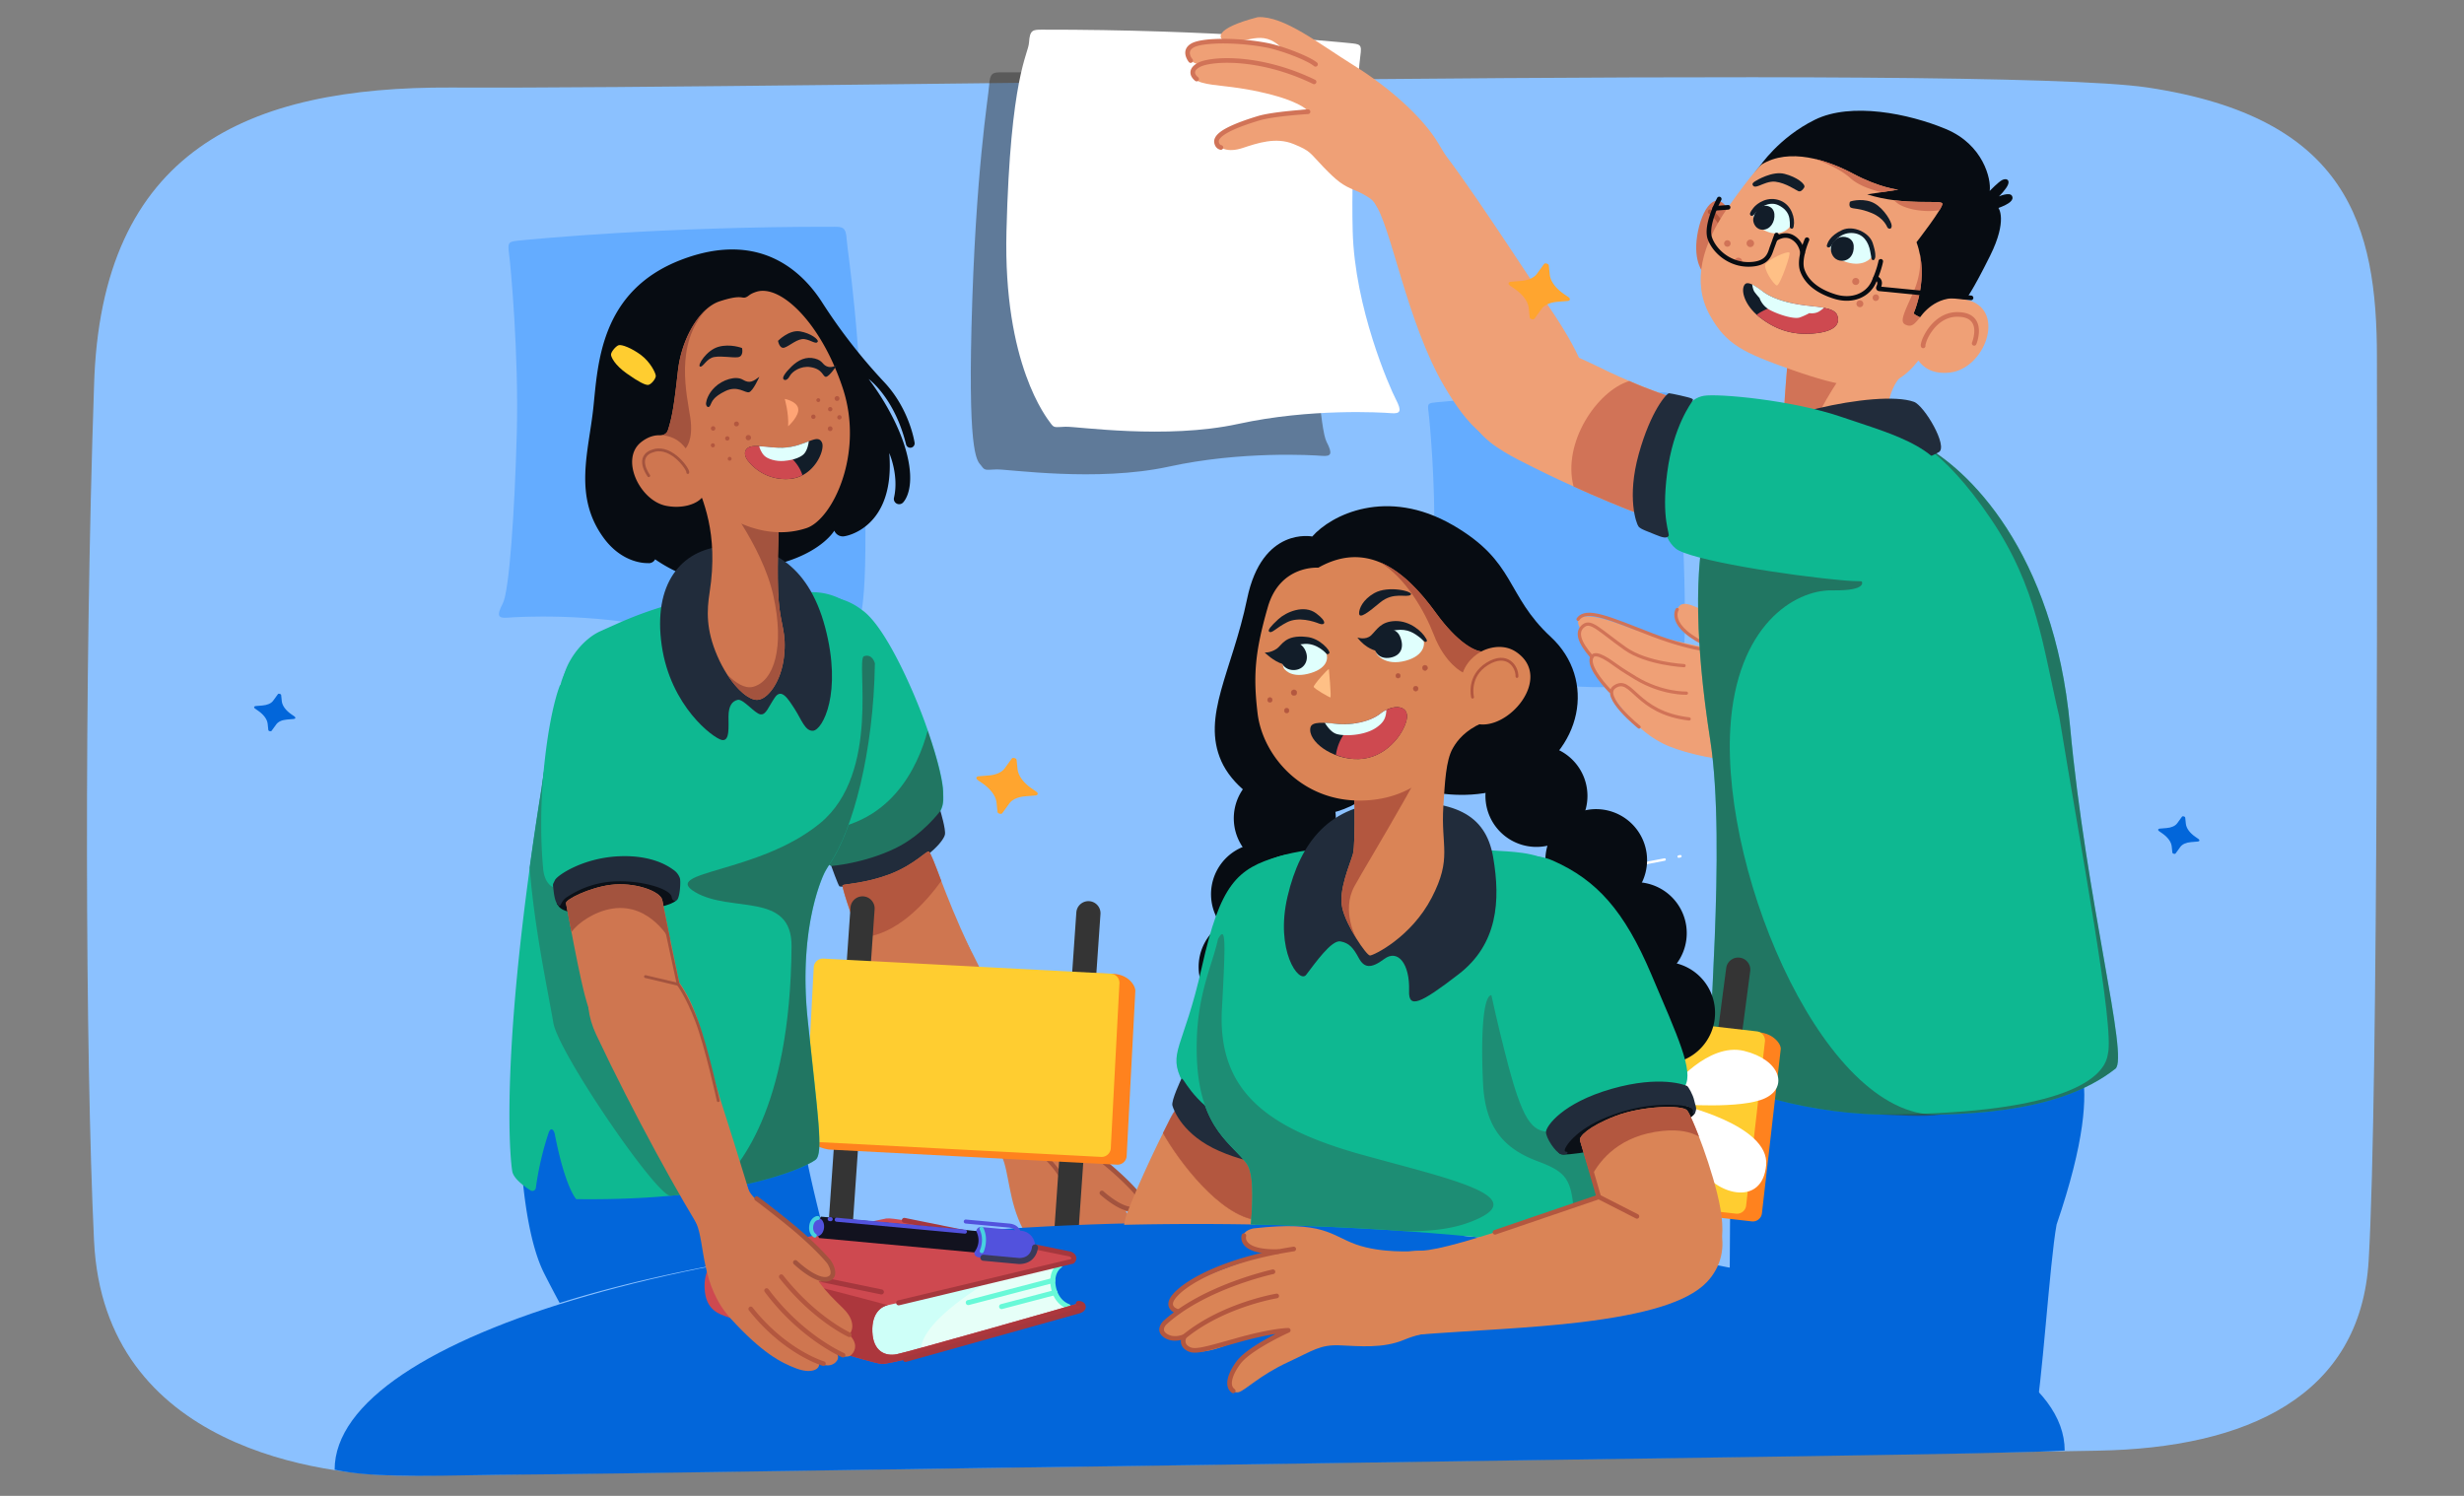 <svg xmlns="http://www.w3.org/2000/svg" width="252" height="153" fill="none"><rect width="100%" height="100%" fill="#808080" stroke="none"/><g clip-path="url(#a)"><path fill="#8BC1FF" d="M9.617 126.915c-.9-18.985-1.024-57.367 0-87.41.666-24.202 15.78-30.65 36.517-30.552 35.506.17 157.131-2.457 173.519 0 20.484 3.074 23.442 14.129 23.442 27.618 0 10.087.179 74.932-.845 92.343-.819 13.929-12.507 19.193-27.654 19.461-48.309.853-166.673 2.56-173.228 2.56-8.193 0-30.738-2.687-31.75-24.02Z"/><path fill="#343434" fill-rule="evenodd" d="M102.452 7.398c-.912.001-1.208.044-1.289 1.311-.08 1.268-1.41 8.848-1.807 24.8-.339 13.59.644 13.63 1.008 14.134.365.504.392.416 1.533.37 1.141-.048 10.273 1.326 17.655-.288 7.382-1.614 14.671-1.179 15.639-1.1.969.077 1.126-.194.477-1.443-.649-1.25-1.196-9.347-1.401-17.152-.205-7.804.597-17.555.762-18.755.165-1.199.027-1.203-1.174-1.32-1.201-.117-14.099-.586-31.403-.557Z" clip-rule="evenodd" opacity=".5"/><path fill="#fff" fill-rule="evenodd" d="M106.53 3.033c-.912.002-1.209.044-1.289 1.312-.08 1.267-1.91 3.37-2.307 19.32-.339 13.592 4.143 19.11 4.508 19.614.365.504.391.416 1.533.369 1.141-.048 10.273 1.326 17.655-.288 7.381-1.614 14.671-1.178 15.639-1.1.969.078 1.126-.193.477-1.442-.649-1.25-4.196-9.348-4.401-17.152-.205-7.805.616-16.746.781-17.945.166-1.2.027-1.204-1.174-1.32-1.201-.118-14.118-1.396-31.422-1.368Z" clip-rule="evenodd"/><path fill="#64ACFF" fill-rule="evenodd" d="M169.995 40.14c.669.001.886.032.945.962.059.929 1.034 6.487 1.325 18.182.249 9.965-.472 9.994-.739 10.363-.268.37-.287.306-1.124.27-.837-.034-7.532.974-12.944-.21-5.412-1.183-10.757-.864-11.467-.807-.71.058-.825-.141-.349-1.057.475-.916.877-6.853 1.027-12.575.15-5.723-.452-12.278-.573-13.157-.121-.88-.02-.883.861-.969.88-.086 10.351-1.023 23.038-1.002ZM85.283 23.194c.93.002 1.232.045 1.314 1.337.081 1.292 1.437 9.018 1.842 25.277.346 13.852-.656 13.893-1.027 14.407-.373.513-.4.424-1.563.376-1.163-.048-10.471 1.352-17.995-.293-7.524-1.645-14.953-1.202-15.94-1.122-.988.08-1.148-.197-.486-1.47.661-1.273 1.219-9.527 1.428-17.482.209-7.954-.628-17.068-.797-18.29-.168-1.223-.027-1.227 1.197-1.346 1.224-.12 14.39-1.423 32.027-1.394Z" clip-rule="evenodd"/><path fill="#070C12" fill-rule="evenodd" d="M179.948 17.045s1.951-2.965 5.662-4.796c3.711-1.832 9.61-.635 13.415.955 3.805 1.589 4.634 5.112 4.468 6.324 0 0 .886-.922 1.281-1.117.394-.195.773-.047.604.439-.168.486-.943 1.24-.943 1.24s1.095-.48 1.333-.06-.239.823-1.382 1.244c0 0 .968 1.217-.849 4.879-1.817 3.662-2.488 4.478-2.488 4.478s-3.535 7.458-15.134-.303c-11.598-7.761-5.967-13.283-5.967-13.283Z" clip-rule="evenodd"/><path fill="#D17357" fill-rule="evenodd" d="M174.216 27.925s-1.056-1.091-.645-3.785c.424-2.783 1.976-5.072 3.301-2.457 1.325 2.616-2.656 6.242-2.656 6.242Z" clip-rule="evenodd"/><path fill="#B2563B" fill-rule="evenodd" d="M174.796 21.871a.237.237 0 1 1 .235-.411s.999.563 1.412 1.94a.236.236 0 1 1-.453.136c-.353-1.176-1.194-1.665-1.194-1.665Z" clip-rule="evenodd"/><path fill="#0266DA" fill-rule="evenodd" d="M176.836 137.347c.103-4.023.067-26.678.441-31.229 1.027-12.607 33.93.769 33.93.769s4.946 1.334-.872 18.361c-.714 3.838-1.53 17.117-2.217 19.673-5.692.638-25.543 0-31.282-7.574Z" clip-rule="evenodd"/><path fill="#EFA076" fill-rule="evenodd" d="M176.279 63.221c-2.708-.861-4.207-2.256-4.747-.879-.541 1.372 1.094 2.59 3.106 3.927 0 0-5.498-1.073-8.44-2.227-2.942-1.155-5.509-1.553-4.63.176l.031 1.084s.233.633 1.209 1.887c0 0-.676.99 1.985 3.71 0 0 2.259 3.992 5.944 5.45 3.684 1.46 13.472 3.383 14.937-2.812 1.464-6.195-2.842-8.17-4.589-8.733-1.747-.563-3.777-1.255-4.806-1.583Z" clip-rule="evenodd"/><path stroke="#D17357" stroke-linecap="round" stroke-linejoin="round" stroke-miterlimit="1.5" stroke-width=".333" d="M167.634 74.362s-3.935-3.16-2.498-4.109c1.774-1.178 2.108 2.643 7.619 3.282m-1.223-11.193s-1.372 2.057 4.688 4.337c0 0-2.728-.012-7.185-1.723-4.457-1.718-6.808-2.814-7.642-1.618m22.091 7.562s-4.569-2.021-7.84 1.993m-3.411-4.808s-3.835-.193-6.036-1.758c-2.58-1.834-3.464-2.901-4.215-2.344-.838.615-.5 1.694.824 3.206"/><path stroke="#D17357" stroke-linecap="round" stroke-linejoin="round" stroke-miterlimit="1.5" stroke-width=".333" d="M172.471 70.897s-2.469.094-5.181-1.541c-1.47-.891-1.716-1.085-2.105-1.36-.328-.229-2.006-1.53-2.375-.809-.416.809.77 2.344 1.852 3.499"/><path stroke="#fff" stroke-linecap="round" stroke-linejoin="round" stroke-miterlimit="1.5" stroke-width=".253" d="m165.018 88.915 5.225-1.001m1.441-.302.173-.035"/><path fill="#0EB891" fill-rule="evenodd" d="M174.911 75.687c-1.464-9.39-2.384-21.623 1.681-27.761 3.022-4.563 12.554-6.198 19.775-2.552 4.855 2.45 13.7 11.05 15.342 28.897 1.643 17.846 6.039 33.942 4.638 35.042-5.959 4.68-15.69 4.868-24.154 4.68-8.463-.187-16.82-3.106-17.282-4.68-.462-1.572 1.69-22.789 0-33.626Z" clip-rule="evenodd"/><path fill="#343434" fill-rule="evenodd" d="M203.6 53.056c-9.843-14.56-15.533-7.682-17.096-7.682.938-2.044 2.642-3.646 9.863 0 4.854 2.45 13.699 11.05 15.342 28.897 1.642 17.846 6.039 33.942 4.638 35.042-5.959 4.68-15.691 4.868-24.154 4.68 17.934 0 22.99-3.34 23.378-6.157.735-2.658-2.746-20.918-4.963-34.527-1.682-7.068-2.205-13.149-7.008-20.253Z" clip-rule="evenodd" opacity=".5"/><path fill="#343434" fill-rule="evenodd" d="M198.639 113.982c-2.11.323-4.397.057-6.446.012-8.463-.187-16.82-3.106-17.282-4.68-.462-1.572 1.69-22.789 0-33.626-1.117-7.165-1.917-15.983-.429-22.487l15.917 6.25s.69.996-3.011.932c-3.89-.068-9.808 3.639-10.425 14.126-.903 15.359 10.007 40.501 21.676 39.473Z" clip-rule="evenodd" opacity=".5"/><path fill="#EFA076" fill-rule="evenodd" d="M176.057 42.276s-6.025-1.659-11.39-4.184c-3.913-1.84-8.7-4.714-12.332-.641-5.129 5.752.655 8.438 4.507 10.363 6.547 3.272 13.562 5.953 15.652 6.39 0 0-.669-6.465 3.563-11.928Z" clip-rule="evenodd"/><path fill="#EFA076" fill-rule="evenodd" d="M161.423 42.824c.394-1.199 1.26-3.358.248-5.802-.579-1.4-1.706-3.377-3.18-5.537-2.272-3.33-9.187-14.09-11.727-16.933-2.539-2.843-5.966-3.484-8.425-1.534-2.459 1.95.493 5.4 2.212 7.705 1.719 2.305 3.302 12.237 7.174 18.813 2.292 3.892 4.772 6.755 9.211 6.66 1.88-.039 3.77-1.199 4.487-3.372Z" clip-rule="evenodd"/><path fill="#D17357" fill-rule="evenodd" d="M160.933 49.761c-1.169-4.473 2.393-9.77 5.7-10.791 3.461 1.554 9.424 3.306 9.424 3.306-4.232 5.463-3.563 11.928-3.563 11.928-1.602-.335-6.755-2.24-11.561-4.443Z" clip-rule="evenodd"/><path fill="#EFA076" fill-rule="evenodd" d="M147.106 14.67c-1.569-2.647-4.994-5.71-8.596-7.947-3.603-2.236-7.192-5.121-9.874-4.968-4.62 1.198-4.03 2.25-3.305 2.448 2.054.441 3.719-1.428 5.812.775 0 0-4.363-.762-6.537-.762-2.354.14-3.11.354-3.113 1.273-.002.92 1.187 1.119 1.187 1.119s-.267.066-.411.267c-.314.436-.506 1.25.651 1.575 1.351.38 2.853.286 5.87.938 3.974.86 4.828 1.824 4.828 1.824s-3.63.415-5.163.977c-1.534.561-4.246 1.763-4.036 2.366.209.602 1.137 1.087 2.665.583s3.4-1.145 5.207-.409c1.807.737 1.645.894 3.051 2.347 1.406 1.452 1.974 1.877 3.162 2.36 1.483.604 2.088 1.244 2.088 1.244s1.601 4.091 6.431.77c3.122-2.148 1.652-4.133.083-6.78Z" clip-rule="evenodd"/><path fill="#D17357" fill-rule="evenodd" d="M121.952 6.043a.237.237 0 0 1-.362.306s-.48-.583-.346-1.17c.06-.26.23-.527.618-.743.329-.183.909-.318 1.645-.392 1.638-.165 4.076-.047 6.122.356 1.634.322 4.366 1.4 5.073 2.005a.237.237 0 0 1-.308.36c-.676-.579-3.294-1.593-4.856-1.9-2-.394-4.383-.51-5.984-.35-.652.065-1.17.172-1.462.335-.234.13-.35.28-.386.435-.087.383.246.758.246.758Z" clip-rule="evenodd"/><path fill="#D17357" fill-rule="evenodd" d="M122.524 7.893a.236.236 0 1 1-.277.383s-.219-.157-.363-.402a.863.863 0 0 1-.111-.659c.059-.236.241-.506.681-.758.379-.217 1.116-.406 2.125-.477 2.268-.16 5.949.256 9.919 2.179a.236.236 0 1 1-.206.426c-3.875-1.877-7.466-2.29-9.68-2.133-.911.065-1.581.22-1.922.416-.281.16-.42.312-.458.463a.397.397 0 0 0 .06.302.97.97 0 0 0 .232.26Zm11.244 3.299a.237.237 0 0 1 .029.473s-3.528.21-5.011.66c-1.887.57-3.067 1.077-3.684 1.538a1.44 1.44 0 0 0-.383.388.38.38 0 0 0-.066.263c.047.288.245.336.245.336a.236.236 0 1 1-.065.469s-.538-.054-.648-.729c-.054-.336.115-.718.633-1.106.642-.48 1.866-1.018 3.83-1.613 1.516-.459 5.12-.68 5.12-.68Z" clip-rule="evenodd"/><path fill="#EFA076" fill-rule="evenodd" d="M182.769 37.671s-.768 8.514-.411 12.572c.115 1.3 10.502-1.16 10.509-2.646.005-1.092-.084-2.12-.04-3.203.103-2.559.261-5.312 2.529-6.665 0 0 .315-.76-1.76-1.033-2.074-.273-10.477-1.092-10.827.975Z" clip-rule="evenodd"/><path fill="#D17357" fill-rule="evenodd" d="M189.83 36.362s-6.065 7.443-6.247 13.881h-1.225c-.357-4.058.411-12.572.411-12.572.23-1.361 3.953-1.471 7.061-1.309Z" clip-rule="evenodd"/><path fill="#212C3B" fill-rule="evenodd" d="M177.426 45.572c1.843-2.846 14.608-5.79 18.313-4.473 1.067.38 3.53 4.57 2.551 5.148-1.743 1.035-20.515 8.768-21.496 7.342-.981-1.425-.46-6.338.632-8.017Z" clip-rule="evenodd"/><path fill="#EFA076" fill-rule="evenodd" d="M196.363 32.457c.677-.928 2.328-2.589 5.064-1.72 3.705 1.176 1.543 6.94-1.973 7.364-1.796.217-2.757-.525-3.254-1.222-.631.803-1.378 1.541-2.205 1.964-2.543 1.3-5.725.748-10.719-1.01-4.993-1.76-6.757-2.587-8.431-5.64-1.828-3.33-.761-7.226 1.861-10.954 2.622-3.729 3.466-4.417 3.466-4.417 2.832-1.73 6.658-.486 9.373.957 2.714 1.442 4.598 1.62 4.598 1.62-1.398.21-3.179.48-3.179.48 3.793 1.223 7.587.514 7.685.944.097.429-2.642 3.953-2.642 3.953 1.339 3.666-.298 7.264-.298 7.264.033.093.301.248.654.417Z" clip-rule="evenodd"/><path fill="#D17357" fill-rule="evenodd" d="M196.914 35.314a.237.237 0 0 1-.449.15.52.52 0 0 1-.016-.264 3.02 3.02 0 0 1 .257-.751c.48-1.023 1.64-2.539 3.494-2.526.977.006 1.532.326 1.842.743.291.394.366.889.343 1.343-.032.645-.261 1.2-.261 1.2a.236.236 0 1 1-.438-.18s.197-.483.227-1.044c.017-.35-.028-.734-.252-1.037-.244-.329-.694-.547-1.465-.552-1.634-.01-2.638 1.352-3.061 2.254a3.466 3.466 0 0 0-.221.664Z" clip-rule="evenodd"/><path fill="#121D29" fill-rule="evenodd" d="M178.412 29.136c.282-.42.93-.03 1.887.687.958.718 2.453 1.145 3.919 1.364 1.467.22 3.347.209 3.666 1.031.318.823-.071 1.627-2.161 1.866-2.09.239-3.955-.208-5.813-1.681-1.472-1.167-1.895-2.679-1.498-3.267Z" clip-rule="evenodd"/><path fill="#CE4950" fill-rule="evenodd" d="M179.664 32.192c.499-.37 1.618-1.003 3.589-1.18.321.07.647.128.971.176 1.467.22 3.347.21 3.666 1.032.318.822-.071 1.626-2.161 1.865-2.09.24-3.955-.208-5.813-1.68a5.297 5.297 0 0 1-.252-.213Z" clip-rule="evenodd"/><path fill="#E0FFFD" fill-rule="evenodd" d="M179.204 29.095c.301.146.671.403 1.105.728.958.718 2.453 1.145 3.919 1.364.755.113 1.62.165 2.325.301a6.467 6.467 0 0 1-.446.33c-.471.32-1.067.211-1.067.211s-.347.21-.95.435c-.602.225-2.208-.295-3.065-.75-.856-.456-1.072-1.235-1.072-1.235s-.203-.207-.494-.592c-.146-.193-.219-.516-.255-.792Z" clip-rule="evenodd"/><path fill="#D17357" d="M176.549 25.216a.332.332 0 1 0 .227-.624.332.332 0 0 0-.227.624Zm2.332.031a.381.381 0 1 0 .261-.717.381.381 0 0 0-.261.717Zm-1.222 1.858a.385.385 0 1 0 .263-.724.385.385 0 0 0-.263.724Zm11.997 2.016a.36.36 0 1 0 .246-.676.36.36 0 0 0-.246.676Zm.44 2.277a.35.35 0 1 0 .24-.66.35.35 0 1 0-.24.66Zm1.645-.628a.342.342 0 0 0 .234-.64.34.34 0 1 0-.234.64Z"/><path fill="#FFC086" fill-rule="evenodd" d="M182.997 25.825c.22.102-.97 3.399-1.268 3.374-.299-.025-1.459-1.764-1.153-2.2.305-.434 2.092-1.327 2.421-1.174Z" clip-rule="evenodd"/><path fill="#D17357" fill-rule="evenodd" d="M196.37 32.459c-.559.661-.822 1.04-1.466.761-.645-.279-.236-1.075.756-3.274.992-2.2.691-3.982.691-3.982.666 3.218-.636 6.078-.636 6.078.033.093.302.248.655.417Zm0 0Zm-10.783-16.212c1.416.326 2.793.912 3.964 1.534 2.714 1.442 4.598 1.62 4.598 1.62l-1.718.259c-.942-.221-2.331-.66-3.2-1.45-1.275-1.158-3.644-1.963-3.644-1.963Zm8.133 4.232c2.689.345 4.861.022 4.935.346.022.096-.099.347-.299.68-1.586.241-3.29-.09-4.147-.616a2.002 2.002 0 0 1-.489-.41Z" clip-rule="evenodd"/><path fill="#121D29" fill-rule="evenodd" d="M179.324 19.024c-.222-.23.011-.375.176-.482.165-.106 1.762-1.077 3.008-.76 1.246.316 2.211 1.064 2.016 1.39-.194.325-.393.448-.588.386-.195-.063-1.279-.85-2.376-.975-.598-.068-1.261.254-1.618.394-.356.14-.524.145-.618.047Zm9.911 1.589c.211-.093 1.506-.373 2.494.2.989.57 1.734 1.885 1.739 2.271.007.422-.345.348-.443.166-.051-.095-.368-.949-1.598-1.458-1.231-.509-1.853-.41-2.144-.56-.194-.1-.152-.573-.048-.619Z" clip-rule="evenodd"/><path fill="#E0FFFD" fill-rule="evenodd" d="M179.326 22.009c-.06.213.006 1.13 1.449 1.694 1.298.508 2.234-.306 2.329-.626a1.955 1.955 0 0 0-1.275-2.267c-1.452-.56-2.298.466-2.503 1.199Z" clip-rule="evenodd"/><path fill="#121D29" fill-rule="evenodd" d="M179.044 22.035c-.126-.142-.107-.277.281-.772.388-.494 1.499-1.258 2.78-.735 1.141.467 1.506 1.82 1.34 2.619 0 0-.031.305-.25.236-.22-.069-.113-.22-.144-.653-.032-.433-.055-1.173-1.122-1.72-1.066-.546-2.13.37-2.425.81-.093.14-.334.356-.46.215Z" clip-rule="evenodd"/><path fill="#121D29" fill-rule="evenodd" d="M180.11 21.15c.463-.26 1.287-.068 1.362.747.073.777-.396 1.561-1.139 1.597-.744.036-1.034-.66-1.029-1.012.006-.352.255-1.022.806-1.331Z" clip-rule="evenodd"/><path fill="#E0FFFD" fill-rule="evenodd" d="M187.156 25.1c-.076.21.127 1.25 1.746 1.729 1.619.479 2.475-.358 2.551-.631.076-.274.06-2.09-1.656-2.5-1.716-.409-2.406.756-2.641 1.402Z" clip-rule="evenodd"/><path fill="#121D29" fill-rule="evenodd" d="M186.926 25.287c.147.065.294-.018.406-.216.113-.198.81-1.272 2.037-1.242 1.227.029 1.719.961 1.897 1.838.159.783.105.87.261.932.156.063.224-.144.249-.232.024-.088.094-.49-.259-1.538-.354-1.047-1.984-1.823-3.12-1.3-1.283.59-1.488 1.345-1.545 1.512-.058.168.023.223.074.246Z" clip-rule="evenodd"/><path fill="#121D29" fill-rule="evenodd" d="M188.024 24.324c.506-.253 1.499-.062 1.559.817.06.86-.417 1.517-1.166 1.534-.748.017-1.124-.585-1.169-1.118-.04-.465.237-.963.776-1.233Z" clip-rule="evenodd"/><path fill="#070C12" fill-rule="evenodd" d="M175.631 20.225a.238.238 0 0 1 .416.228s-.519.948-.823 1.999c-.193.664-.309 1.37-.114 1.882.495 1.302 1.99 2.524 3.822 2.471.705-.02 1.15-.18 1.439-.411.437-.35.517-.849.645-1.185.231-.61.454-1.247.454-1.247a.236.236 0 1 1 .447.156s-.225.644-.459 1.26c-.151.397-.273.971-.791 1.386-.347.277-.874.49-1.722.515-2.052.059-3.723-1.317-4.278-2.777-.225-.593-.121-1.413.102-2.182.319-1.1.862-2.095.862-2.095Z" clip-rule="evenodd"/><path fill="#070C12" fill-rule="evenodd" d="M181.7 24.642a.237.237 0 0 1-.295-.37s1.015-.804 2.067-.183c1.022.604 1.12 1.775 1.12 1.775a.237.237 0 0 1-.472.04s-.079-.928-.889-1.407c-.779-.46-1.531.145-1.531.145Z" clip-rule="evenodd"/><path fill="#070C12" fill-rule="evenodd" d="M184.589 24.422a.237.237 0 0 1 .433.193s-.306.685-.469 1.473c-.103.5-.153 1.043-.008 1.465.374 1.088 1.38 1.99 3.153 2.546 1.728.541 3.177-.15 3.714-1.336.564-1.247.707-2.081.707-2.081a.237.237 0 0 1 .467.079s-.148.882-.743 2.197c-.621 1.375-2.284 2.22-4.287 1.593-1.959-.614-3.046-1.642-3.459-2.844-.17-.494-.128-1.13-.008-1.715.174-.84.5-1.57.5-1.57Z" clip-rule="evenodd"/><path fill="#070C12" fill-rule="evenodd" d="m192.401 29.322 9.206.908a.237.237 0 1 1-.046.472l-9.402-.928a.35.35 0 0 1-.234-.15.307.307 0 0 1-.05-.212.638.638 0 0 1 .051-.173c.03-.073.079-.171.071-.308-.013-.21-.236-.264-.236-.264a.236.236 0 1 1 .121-.458s.555.153.588.692c.009.15-.031.31-.069.421Zm-17.006-7.779a.237.237 0 1 1-.034-.473l1.345-.098a.237.237 0 1 1 .034.472l-1.345.099Z" clip-rule="evenodd"/><path fill="#0EB891" fill-rule="evenodd" d="M199.824 51.25c.067 4.85-3.268 8.782-11.052 8.13-5.914-.495-16.032-2.13-17.395-3.278-1.362-1.147-1.847-3.483-.862-8.763.986-5.28 2.338-6.607 3.736-6.855 1.399-.247 8.998.403 14.173 2.19 5.176 1.788 11.326 3.201 11.4 8.577Z" clip-rule="evenodd"/><path fill="#212C3B" fill-rule="evenodd" d="M170.643 54.83c-.186.235-.558.188-1.347-.147-.789-.335-1.494-.542-1.719-.83-.226-.289-1.214-2.968.023-7.416 1.237-4.448 2.875-6.23 3.102-6.216.228.014 2.058.413 2.286.529.228.115.161.133.103.263-.059.13-1.959 2.55-2.584 7.34s.321 6.241.136 6.477Z" clip-rule="evenodd"/><path fill="#070C12" fill-rule="evenodd" d="M93.535 45.266s-.492-3.397-3.096-6.172a56.503 56.503 0 0 1-6.37-8.186c-1.706-2.652-5.996-7.532-14.35-4.354-8.353 3.18-8.562 10.68-9.038 15.16-.476 4.48-2.046 8.977 1 13.226 2.017 2.817 4.562 2.653 4.562 2.653a.716.716 0 0 0 .758-.385s2.348 1.682 4.251 1.895a.837.837 0 0 0 .32-.013.842.842 0 0 0 .206-1.56c1.19.298 5.008 1.077 8.675-.103 3.754-1.208 4.867-3.141 4.867-3.141l.016.008a.94.94 0 0 0 1.081.544s5.169-.77 4.53-8.498c0 0 1.008 2.282.486 4.56l-.003.01a.543.543 0 0 0 .888.527l.002-.002a.553.553 0 0 0 .052-.052c.249-.272 1.254-1.632.337-5.107-1.039-3.939-3.873-7.51-3.873-7.51s2.64 1.871 3.834 6.706a.445.445 0 0 0 .865-.206Z" clip-rule="evenodd"/><path fill="#FFCD30" fill-rule="evenodd" d="M67.07 38.443c-.013-.302-.56-1.413-1.501-2.121-.942-.708-2.001-1.124-2.31-1.01-.307.114-.797.717-.769.982.028.265.385 1.041 1.618 1.913 1.233.871 1.847 1.161 2.152 1.165.305.004.823-.628.81-.93Z" clip-rule="evenodd"/><path fill="#0EB891" fill-rule="evenodd" d="m77.905 70.106 6.014 17.32s.674 1.47 1.98 1.266c1.306-.205 5.942-1.363 8.382-3.559 2.44-2.197 2.197-2.878 2.183-4.149-.01-.868-.46-3.197-1.846-7.03-1.297-3.588-4.117-9.923-6.441-11.547a6.635 6.635 0 0 0-5.533-1.26 6.654 6.654 0 0 0-5.181 5.827 6.632 6.632 0 0 0 .442 3.132Z" clip-rule="evenodd"/><path fill="#343434" fill-rule="evenodd" d="m83.047 84.978.85 2.445s.673 1.47 1.98 1.266c1.305-.205 5.941-1.363 8.382-3.559 2.44-2.197 2.197-2.878 2.182-4.149-.009-.808-.398-2.878-1.567-6.246-.954 3.585-3.787 10.055-11.827 10.243Z" clip-rule="evenodd" opacity=".5"/><path fill="#212C3B" fill-rule="evenodd" d="M96.173 82.936s.578 1.898.467 2.429c-.11.53-1.287 2.165-4.568 3.764-3.281 1.599-6.093 1.617-6.216 1.532-.124-.085-.84-2.086-.84-2.086s3.323-.244 6.567-1.817c2.802-1.358 4.59-3.822 4.59-3.822Z" clip-rule="evenodd"/><path fill="#CF7650" fill-rule="evenodd" d="M94.997 87.103c-.204-.147-1.498 1.378-4.077 2.344-2.392.896-4.547.97-4.74 1.088-.192.118 1.734 5.831 3.122 8.523 1.31 2.543 2.608 3.543 4.89 3.98 2.67.51 6.186-3.492 4.976-6.064-2.714-5.772-3.758-9.574-4.171-9.871Z" clip-rule="evenodd"/><path fill="#CF7650" fill-rule="evenodd" d="M108.405 116.165s-2.184-4.915-5.456-11.404c-1.926-3.82-3.566-7.988-5.715-11.03-2.534-3.585-5.514-3.64-7.31-2.42-1.706 1.159-2.683 4.563-.391 8.102 6.18 9.541 11.017 16.121 14.119 20.265 3.076 4.11 6.929.935 4.753-3.513Z" clip-rule="evenodd"/><path fill="#CF7650" fill-rule="evenodd" d="M116.269 125.25c-3.964.075-7.856.223-11.655.439-1.478-2.825-1.4-5.807-2.159-7.431-1.027-2.195-1.761-4.058.868-5.393 2.008-1.019 3.638-.194 4.254 1.552.523 1.481 2.439 2.159 3.551 3.04 0 0 4.577 3.439 5.266 4.84.484.983-.36 1.628-1.284 1.613.417.54.785.956 1.159 1.34Z" clip-rule="evenodd"/><path fill="#A3533E" fill-rule="evenodd" d="M108.424 115.776a.237.237 0 0 1-.063-.329.238.238 0 0 1 .33-.062c.87.594 3.033 2.215 4.048 3.031 2.448 1.967 3.573 3.318 3.573 3.318l.011.014s.372.527.452 1.039c.064.414-.041.815-.533 1.023-.418.177-.964.094-1.534-.151-.774-.334-1.602-.958-2.176-1.464a.237.237 0 0 1 .314-.355c.54.477 1.319 1.069 2.05 1.384.433.187.844.284 1.162.15.244-.103.28-.309.248-.514-.059-.381-.322-.77-.363-.83-.09-.105-1.201-1.397-3.5-3.245-1.008-.81-3.155-2.419-4.019-3.009Zm-1.855 2.527a.197.197 0 0 1-.032-.287.198.198 0 0 1 .287-.032s3.151 2.537 3.504 7.053a.208.208 0 0 1-.194.222.2.2 0 0 1-.218-.189c-.338-4.33-3.347-6.767-3.347-6.767Z" clip-rule="evenodd"/><path fill="#B3573F" fill-rule="evenodd" d="M96.269 90.109c-.623-1.677-1.103-2.887-1.27-3.007-.204-.148-1.498 1.378-4.077 2.344-2.392.896-4.547.97-4.74 1.088-.132.081.775 2.793 1.76 5.37 3.724-.161 6.751-3.63 8.327-5.795Z" clip-rule="evenodd"/><path fill="#343434" fill-rule="evenodd" d="m107.851 125.521 2.23-32.2a1.24 1.24 0 0 1 1.321-1.146c.68.047 1.194.638 1.146 1.318l-2.21 31.923c-.834.031-1.661.068-2.487.105ZM89.449 93.002l-2.541 36.691a1.236 1.236 0 0 1-2.468-.171l2.541-36.69a1.236 1.236 0 0 1 2.468.171Z" clip-rule="evenodd"/><path fill="#FF821E" fill-rule="evenodd" d="m116.113 101.368-.885 16.869a.939.939 0 0 1-.988.887l-29.386-1.542c-.52-.027-2.205-.546-2.425-1.313l2.42-16.541a.939.939 0 0 1 .988-.888l27.84.76c1.753 0 2.463 1.251 2.436 1.768Z" clip-rule="evenodd"/><path fill="#FFCD30" fill-rule="evenodd" d="m114.487 100.577-.885 16.868a.94.94 0 0 1-.988.887l-29.387-1.542a.938.938 0 0 1-.89-.985l.885-16.869a.94.94 0 0 1 .988-.888l29.387 1.542a.94.94 0 0 1 .89.987Z" clip-rule="evenodd"/><path fill="#0266DA" fill-rule="evenodd" d="M84.656 127.547c-10.497 1.393-19.813 3.345-27.42 5.723a133.745 133.745 0 0 1-1.571-3c-2.807-5.55-2.57-17.943-2.57-17.943 0-4.272 2.155-9.769 15.187-9.769 13.028 0 13.384 8.875 13.898 13.898.198 1.957 1.255 6.395 2.476 11.091Z" clip-rule="evenodd"/><path fill="#0266DA" d="M211.16 148.365c-5.55.367-38.856.729-88.454 1.481-32.23.418-56.43.873-71.778 1.003-8.746.156-13.195.234-16.705-.522 0-13.763 39.615-25.286 88.483-25.286s88.454 9.562 88.454 23.324Z"/><path fill="#0EB891" fill-rule="evenodd" d="M84.359 89.21s-2.778 5.298-1.744 15.127c1.034 9.83 1.626 13.631.803 14.284-.911.723-8.18 4.244-24.483 4.03 0 0-1.126-1.132-2.194-6.648-.076-.394-.402-.829-.647-.092a31.227 31.227 0 0 0-1.296 5.61.356.356 0 0 1-.554.226c-.642-.41-1.704-1.187-1.848-1.915-.194-.984-1.395-11.828 2.99-39.158.32-2.295.677-4.334 1.018-6.05a84.751 84.751 0 0 1 1.147-5.04c.064-.331.154-.653.266-.964.579-1.598 1.972-3.297 3.496-4.018.11-.052 2.095-.942 2.209-.988 10.364-4.497 19.07-3.028 19.07-3.028a6.428 6.428 0 0 1 6.903 6.407c0 9.438-2.194 17.767-4.613 21.348-.184.273-.359.564-.523.869Z" clip-rule="evenodd"/><path fill="#1D8D74" fill-rule="evenodd" d="M68.584 122.301c-1.387.127-11.467-14.628-11.988-17.667-.609-3.553-1.934-9.63-2.428-15.904.344-2.51.742-5.193 1.202-8.056.277-1.988.582-3.783.88-5.344l1.087-1.388s-.864 13.688 2.498 23.564c2.973 8.732 7.587 20.662 10.89 24.567a76.19 76.19 0 0 1-2.141.228Z" clip-rule="evenodd"/><path fill="#343434" fill-rule="evenodd" d="M89.477 67.85c-.128 9.083-2.26 17.019-4.607 20.492-.184.272-.358.563-.523.868 0 0-2.777 5.298-1.743 15.128 1.034 9.829 1.625 13.63.802 14.283-.584.463-3.777 2.074-10.284 3.117 2.343-2.27 7.695-7.975 7.832-24.922.046-5.66-6.19-3.402-9.848-5.561-3.659-2.159 6.482-1.885 12.768-7.054 6.286-5.168 3.616-16.782 4.486-17.08.87-.299 1.117.729 1.117.729Z" clip-rule="evenodd" opacity=".5"/><path fill="#E6FFF8" fill-rule="evenodd" d="M110.043 133.782s-1.882.062-2.299-2.13c-.417-2.192 1.362-2.535 1.362-2.535l-19.504 4.377s-1.353 2.199-.577 4.055c.748 1.789 2.327 1.501 3.984 1.12 1.656-.38 17.034-4.887 17.034-4.887Z" clip-rule="evenodd"/><path fill="#68F9D8" fill-rule="evenodd" d="M108.246 129.241a.257.257 0 1 1 .268.44s-.792.517-.525 1.922c.274 1.438 1.326 1.776 1.326 1.776a.256.256 0 0 1 .171.321.258.258 0 0 1-.321.171s-1.343-.39-1.682-2.172c-.345-1.814.763-2.458.763-2.458Z" clip-rule="evenodd"/><path fill="#68F9D8" fill-rule="evenodd" d="M107.607 130.726a.257.257 0 1 1 .13.498l-8.644 2.257a.257.257 0 1 1-.13-.498l8.644-2.257Zm.225 1.228a.257.257 0 1 1 .13.498l-5.441 1.432a.258.258 0 1 1-.131-.498l5.442-1.432Z" clip-rule="evenodd"/><path fill="#CEFFF8" fill-rule="evenodd" d="m101.463 130.829-11.875 2.665s-1.353 2.199-.577 4.055c.748 1.789 2.327 1.5 3.984 1.12a36.03 36.03 0 0 0 1.186-.314c-.246-2.395 3.807-5.407 7.282-7.526Z" clip-rule="evenodd"/><path fill="#CE4950" fill-rule="evenodd" d="M109.715 128.927c.518-.908-1.068-.742-4.76-1.486-3.794-.764-13.09-2.991-14.32-2.81-1.228.18-15.869 3.817-16.933 4.076-1.064.259-1.834 1.576-1.603 3.474.232 1.898 1.568 2.236 2.129 2.463.561.227 14.659 4.787 15.967 4.861 1.308.074 18.518-4.745 19.872-5.289 1.353-.544.401-.973.183-.89-.219.084-17.309 4.947-18.534 5.186-1.224.239-2.42-.327-2.498-2.292-.078-1.965.952-2.596 1.594-2.729.641-.132 18.669-4.153 18.903-4.564Z" clip-rule="evenodd"/><path fill="#AC373D" fill-rule="evenodd" d="M84.54 137.943c2.776.85 5.153 1.537 5.654 1.565 1.308.074 18.519-4.745 19.873-5.289 1.353-.544.401-.973.182-.89-.218.083-17.308 4.946-18.533 5.185-1.225.239-2.42-.327-2.499-2.291-.078-1.965.953-2.596 1.594-2.729 0 0-16.806-4.555-15.455-3.495 1.177 2.16 5.33 6.41 9.184 7.944Z" clip-rule="evenodd"/><path fill="#A5373D" fill-rule="evenodd" d="M92.427 125.075a.258.258 0 0 1 .102-.505l16.959 3.441c.013.003.026.006.039.011 0 0 .16.059.302.177a.68.68 0 0 1 .244.383c.032.164.002.37-.211.6a.253.253 0 0 1-.13.076l-17.776 4.25a.258.258 0 0 1-.12-.501l17.697-4.23c.027-.036.041-.066.035-.096-.008-.038-.04-.063-.067-.086a.65.65 0 0 0-.14-.085l-16.934-3.435Zm-2.234 6.815a.257.257 0 0 1-.104.504l-13.091-2.701a.257.257 0 1 1 .104-.504l13.09 2.701Zm20.105 1.685a.257.257 0 1 1-.009-.514s.217-.004.407.087c.16.075.299.208.339.426.04.223-.053.4-.194.528a1.144 1.144 0 0 1-.376.214l-.007.002-17.782 4.974a.258.258 0 0 1-.317-.178.258.258 0 0 1 .178-.318l17.779-4.973a.662.662 0 0 0 .143-.072c.03-.022.077-.04.069-.085-.008-.046-.055-.057-.09-.068-.072-.023-.14-.023-.14-.023Z" clip-rule="evenodd"/><path fill="#12121F" fill-rule="evenodd" d="m100.875 126.011-16.91-1.569c-.495.689-.55 1.419-.203 2.186l16.91 1.569.203-2.186Z" clip-rule="evenodd"/><path fill="#5252DD" fill-rule="evenodd" d="m103.826 125.827-3.472-.322a.466.466 0 0 0-.507.421c.363.761.296 1.483-.201 2.165a.466.466 0 0 0 .421.507l4.124.383.038.002a1.556 1.556 0 0 0 1.622-1.408 1.555 1.555 0 0 0-1.336-1.683l-.037-.005-.129-.012a1.148 1.148 0 0 0-.154-.251c-.18-.223-.479-.43-.99-.477l-4.413-.409a.205.205 0 0 0-.223.185.206.206 0 0 0 .185.224l4.413.409c.32.03.528.138.659.271Z" clip-rule="evenodd"/><path fill="#3A3A58" fill-rule="evenodd" d="M105.544 127.555a.31.31 0 0 1 .617.039s-.051.825-.718 1.326c-.279.209-.666.367-1.21.371l-.031-.001-3.648-.337a.309.309 0 1 1 .057-.615l3.633.335c.369-.005.637-.104.828-.247.438-.329.472-.871.472-.871Z" clip-rule="evenodd"/><path fill="#47D2E0" fill-rule="evenodd" d="M100.597 128.048a.206.206 0 1 1-.373-.174s.484-1.042-.026-2.112a.205.205 0 0 1 .097-.274.205.205 0 0 1 .275.097c.594 1.248.027 2.463.027 2.463Z" clip-rule="evenodd"/><path fill="#5252DD" fill-rule="evenodd" d="M98.698 125.768a.206.206 0 1 1-.038.41l-13.115-1.217a.206.206 0 0 1 .037-.41l13.116 1.217Zm-13.715-1.271a.206.206 0 0 1-.038.41l-.103-.009a.206.206 0 1 1 .038-.41l.103.009Z" clip-rule="evenodd"/><path fill="#5252DD" d="M82.96 125.449c.047-.512.381-.901.746-.867.364.034.621.477.573.99-.047.512-.381.9-.746.866-.364-.034-.62-.476-.573-.989Z"/><path fill="#47D2E0" fill-rule="evenodd" d="M83.626 124.789a.576.576 0 0 0-.15.067c-.138.096-.28.288-.31.615-.05.529.27.727.27.727a.206.206 0 0 1-.2.36s-.558-.291-.48-1.125c.053-.578.363-.863.594-.98a.607.607 0 0 1 .307-.075.206.206 0 0 1-.031.411Z" clip-rule="evenodd"/><path fill="#0EB891" fill-rule="evenodd" d="M70.385 71.067a6.62 6.62 0 0 0-.651-2.31 6.642 6.642 0 0 0-5.017-3.655 6.652 6.652 0 0 0-7.402 4.966l-.038.004s-1.004 2.282-1.62 8.244c-.617 5.962-.11 10.452-.11 10.452s.035 1.802 1.329 2.072 4.908-.113 8.613.005c3.306.106 4.965-1.361 5.013-2.631.025-.662-.05-5.043-.257-9.207-.124-2.49.02-4.942.106-6.428a6.659 6.659 0 0 0 .034-1.512Z" clip-rule="evenodd"/><path fill="#0B1017" fill-rule="evenodd" d="m69.174 91.724-.021.382s-.7.936-6.589 1.29c-5.277.317-5.298-.575-5.628-.97l.166-.507s2.474-1.98 6.018-2.034c3.544-.054 5.623 1.036 6.054 1.839Z" clip-rule="evenodd"/><path fill="#212C3B" fill-rule="evenodd" d="M69.186 92.094c.363-.188.447-1.954.351-2.263a1.695 1.695 0 0 0-.645-.849c-.31-.211-1.994-1.572-5.643-1.397-3.648.175-6.263 1.947-6.496 2.439-.233.492-.22.348-.164.83.056.48.134 1.372.484 1.707.35.335.177-.348.934-.822.757-.473 2.431-1.52 5.076-1.595 2.646-.074 5.511.776 5.616 1.625.04.322.27.438.487.325Z" clip-rule="evenodd"/><path fill="#CF7650" fill-rule="evenodd" d="M57.885 92.388c-.072-.377 2.365-1.595 4.551-1.88 2.43-.318 5.125.634 5.302 1.566.756 3.989 1.827 8.563 1.85 9.216.031.915 0 6.104-4.117 6.733-4.242.65-5.515-5.551-6.022-7.74-.38-1.639-1.115-5.52-1.564-7.895Z" clip-rule="evenodd"/><path fill="#A3533E" fill-rule="evenodd" d="M58.445 95.325c.643-.905 2.36-2.118 4.214-2.395 3.893-.582 5.915 3.32 5.915 3.32-.297-1.44-.596-2.912-.835-4.176-.177-.933-2.873-1.884-5.302-1.567-2.187.286-4.623 1.5-4.552 1.878.159.836.34 1.884.56 2.94Z" clip-rule="evenodd"/><path fill="#CF7650" fill-rule="evenodd" d="M77.25 123.999s-1.61-5.436-3.575-11.544c-1.266-3.936-1.923-8.393-3.792-11.351-2.266-3.588-5.777-3.986-7.637-3.012-1.765.925-3.007 4.05-1.269 7.737 3.846 8.157 8.647 16.838 11.322 21.018 2.674 4.18 6.55 1.664 4.952-2.848Z" clip-rule="evenodd"/><path fill="#CF7650" fill-rule="evenodd" d="M79.904 124.523c-1.09-.909-2.989-1.634-3.475-3.126-.574-1.761-2.183-2.626-4.215-1.656-2.662 1.271-1.972 3.15-1 5.37.92 2.099.416 6.383 3.567 9.812 3.15 3.43 5.033 4.436 6.667 5.049 1.635.614 2.48.002 2.297-.535 0 0 1.026.546 1.7-.082.468-.435.181-.828.181-.828s1 .518 1.47.023c.454-.48.591-1.188-.231-2.031 0 0 .998-1.088-.632-2.695-.975-.96-1.633-1.562-2.506-2.754.923.039 1.783-.586 1.323-1.58-.654-1.418-5.146-4.967-5.146-4.967Z" clip-rule="evenodd"/><path fill="#B3573F" fill-rule="evenodd" d="M86.958 136.306a.237.237 0 0 1-.195.432s-3.582-1.615-7.046-6.008a.238.238 0 0 1 .04-.333.238.238 0 0 1 .333.04c3.379 4.286 6.868 5.869 6.868 5.869Zm-.644 2.083a.237.237 0 0 1-.187.436s-4.292-1.833-7.91-6.679a.237.237 0 1 1 .38-.283c3.532 4.73 7.717 6.526 7.717 6.526Zm-2.034.856a.237.237 0 0 1-.133.455s-3.967-1.148-7.543-5.664a.237.237 0 1 1 .371-.294c3.468 4.378 7.304 5.503 7.304 5.503Z" clip-rule="evenodd"/><path fill="#A3533E" fill-rule="evenodd" d="M77.235 122.78a.237.237 0 0 1 .276-.384c.856.615 2.979 2.288 3.974 3.129 2.399 2.026 3.49 3.404 3.49 3.404l.011.015s.359.535.426 1.05c.054.414-.06.813-.557 1.009-.423.166-.967.071-1.53-.189-.766-.352-1.579-.997-2.14-1.516a.237.237 0 0 1 .322-.348c.53.49 1.293 1.101 2.016 1.434.428.197.837.305 1.158.178.246-.097.288-.302.261-.507-.05-.383-.303-.778-.343-.839-.087-.107-1.166-1.426-3.42-3.329-.987-.835-3.094-2.496-3.944-3.107Z" clip-rule="evenodd"/><path stroke="#A3533E" stroke-linecap="round" stroke-linejoin="round" stroke-miterlimit="1.5" stroke-width=".291" d="M73.457 112.574s-1.202-5.523-2.222-8.18c-.985-2.565-1.87-3.712-1.87-3.712l-3.35-.794"/><path stroke="#A3533E" stroke-linecap="round" stroke-linejoin="round" stroke-miterlimit="1.5" stroke-width=".281" d="m67.502 92.074 1.859 8.611"/><path fill="#212C3B" fill-rule="evenodd" d="M83.155 74.74c-.819.065-1.18-1.141-1.878-2.218-.697-1.078-1.355-2.151-2.026-1.187-.67.965-.897 1.817-1.483 1.73-.586-.087-1.763-1.615-2.323-1.483-.56.133-.928.601-.939 1.68-.01 1.08.153 2.604-.692 2.422-.844-.18-5.243-3.425-6.14-9.686-.896-6.261 1.958-9.765 6.33-10.132 4.373-.367 8.616 1.6 10.387 8.303 1.771 6.703-.257 10.495-1.236 10.572Z" clip-rule="evenodd"/><path fill="#CF7650" fill-rule="evenodd" d="M79.638 54.238s-.205 4.629 0 7.215c.204 2.587.826 3.2.543 5.733-.283 2.533-1.677 4.4-2.767 4.4-1.091 0-2.881-1.786-4.053-4.498-1.172-2.712-1.074-4.662-.79-6.475.967-6.195-.761-9.58-1.533-11.709l5.288 2.961 3.312 2.373Z" clip-rule="evenodd"/><path fill="#A3533E" fill-rule="evenodd" d="M73.538 50.303s4.39 5.37 5.556 10.626c1.167 5.257.078 8.747-2.076 9.32-.834.223-1.786-.4-2.64-1.248 1.04 1.606 2.229 2.583 3.036 2.583 1.09 0 2.484-1.866 2.767-4.399.284-2.533-.339-3.146-.543-5.733-.205-2.587 0-7.215 0-7.215l-3.312-2.373-2.788-1.561Z" clip-rule="evenodd"/><path fill="#CF7650" fill-rule="evenodd" d="M71.792 50.895a13.4 13.4 0 0 0 2.526 1.903c2.67 1.564 5.495 2.096 8.154 1.221 2.658-.874 5.926-7.608 3.73-14.285-2.196-6.678-6.37-10.704-8.87-9.882-.762.25-.742.464-1.111.574-.369.109-.466-.316-2.627.395-2.068.68-3.9 3.823-4.264 7.126-.389 3.524-.596 4.744-1.025 6.06-.143.437-.547.517-.857.512-.574-.01-1.205.178-1.867.696-2.197 1.716-.154 5.958 2.505 6.511 1.606.334 3.11-.117 3.706-.83Z" clip-rule="evenodd"/><path fill="#A3533E" fill-rule="evenodd" d="M67.564 44.516c.135-.005 1.554-.028 2.556 1.34 0 0 .82-.805.481-3.123-.339-2.318-1.659-7.49 1.635-11.088-1.462 1.3-2.617 3.753-2.897 6.3-.388 3.525-.596 4.745-1.025 6.06-.127.39-.46.496-.75.511Z" clip-rule="evenodd"/><path fill="#B3573F" d="M85.685 40.996a.247.247 0 1 1-.154-.47.247.247 0 0 1 .154.47Zm-.707 1.067a.222.222 0 1 1-.139-.422.222.222 0 0 1 .14.422Zm-1.212-.952a.198.198 0 1 1-.124-.375.198.198 0 0 1 .124.375Zm-.499 1.724a.223.223 0 1 1-.139-.423.223.223 0 0 1 .14.423Zm1.726 1.242a.243.243 0 1 1-.151-.461.243.243 0 0 1 .151.461Zm.929-1.181a.222.222 0 1 1-.139-.423.222.222 0 0 1 .139.423Zm-9.286 2.121a.272.272 0 1 1-.17-.516.272.272 0 0 1 .17.516Zm-1.232-1.421a.247.247 0 1 1-.154-.469.247.247 0 0 1 .154.47Zm-2.384.437a.229.229 0 1 1-.144-.434.229.229 0 0 1 .143.434Zm1.435 1.023a.222.222 0 1 1-.139-.423.222.222 0 0 1 .139.422Zm-1.478.69a.21.21 0 1 1-.131-.399.21.21 0 0 1 .13.399Zm1.713 1.366a.198.198 0 1 1-.124-.376.198.198 0 0 1 .124.376Z"/><path fill="#121D29" fill-rule="evenodd" d="M84.074 45.29c-.245-.582-.765-.372-1.294-.176-.529.195-1.487.645-2.752.68-1.266.036-2.786-.343-3.391-.064-.592.273-.524.872-.174 1.349a4.885 4.885 0 0 0 4.277 1.907c2.513-.18 3.653-2.94 3.334-3.696Z" clip-rule="evenodd"/><path fill="#CE4950" fill-rule="evenodd" d="M82.067 48.607c-.168-.564-.757-1.89-2.72-2.827-1.092-.062-2.22-.282-2.72-.05-.592.272-.524.87-.174 1.348a4.885 4.885 0 0 0 4.277 1.907c.5-.036.946-.174 1.337-.378Z" clip-rule="evenodd"/><path fill="#E0FFFD" fill-rule="evenodd" d="M82.715 45.135c-.54.205-1.474.625-2.695.66-.788.021-1.675-.117-2.378-.157.046.214.233.674.514.959.355.36 1.194.616 2.022.547 1.11-.092 1.806-.43 2.081-.752.314-.369.445-1.027.456-1.257Z" clip-rule="evenodd"/><path fill="#FFA475" fill-rule="evenodd" d="M80.257 40.802s.43 1.462.348 2.799c0 0 1.241-1.102 1.009-1.893-.205-.697-1.357-.906-1.357-.906Z" clip-rule="evenodd"/><path fill="#121D29" fill-rule="evenodd" d="M83.636 34.936c.1-.2-.703-.855-1.82-1.042-1.117-.187-2.246.968-2.246.968s.14.847.65.695c.51-.153 1.371-.981 2.068-.87.697.112 1.18.583 1.348.25Zm-7.746.661s-1.19-.468-2.415-.124c-1.225.344-2.192 1.921-1.88 2.021.314.1.651-.85 1.467-.98.815-.13 1.8.092 2.392.024.651-.074.435-.941.435-.941Zm9.713 1.741s-.763 1.161-1.117 1.201c-.353.04-.288-.796-1.624-.994-.94-.14-1.833.429-2.094.917-.261.488-.556.463-.655.3-.099-.165.142-.6.84-1.278.7-.677 1.494-1.046 2.393-.812.877.228.728.68 1.35.845.429.114.907-.179.907-.179Zm-7.941 1.201s-.644 1.459-1.05 1.576c-.405.118-1.168-.732-2.428-.115-1.261.617-1.357 1.062-1.54 1.45-.184.387-.465.096-.436-.208.025-.261.203-.967.887-1.63.808-.783 2.159-1.205 2.878-.773.719.432 1.082.147 1.689-.3Z" clip-rule="evenodd"/><path stroke="#A3533E" stroke-linecap="round" stroke-linejoin="round" stroke-miterlimit="1.5" stroke-width=".291" d="M70.344 48.33c.082-.302-1.606-2.724-3.417-2.259-2.097.539-.577 2.583-.577 2.583"/><path fill="#343434" fill-rule="evenodd" d="m172.522 129.588 4.022-30.57a1.237 1.237 0 0 1 2.453.323l-4.045 30.741c-.799-.17-1.607-.331-2.43-.494Z" clip-rule="evenodd"/><path fill="#E9E9E9" fill-rule="evenodd" d="m149.662 126.403 3.855-29.3a1.236 1.236 0 0 1 2.452.323l-3.843 29.212c-.815-.083-1.637-.161-2.464-.235Z" clip-rule="evenodd"/><path fill="#FF821E" fill-rule="evenodd" d="m182.119 107.32-1.923 16.782a.938.938 0 0 1-1.041.824l-29.236-3.349c-.516-.059-2.101-.688-2.338-1.255l3.434-16.565a.94.94 0 0 1 1.041-.826l27.954 2.672c1.406.161 2.168 1.202 2.109 1.717Z" clip-rule="evenodd"/><path fill="#FFCD30" fill-rule="evenodd" d="m180.505 106.531-1.923 16.782a.94.94 0 0 1-1.041.824l-29.235-3.35a.938.938 0 0 1-.828-1.038l1.923-16.782a.938.938 0 0 1 1.041-.825l29.236 3.349a.939.939 0 0 1 .827 1.04Z" clip-rule="evenodd"/><path fill="#070C12" fill-rule="evenodd" d="M134.207 54.875s-5.124-1.052-6.662 6.376c-1.537 7.428-4.685 12-2.635 16.608 2.052 4.608 10.549 8.866 16.977 1.725 0 0 7.015 3.565 13.502.425 6.486-3.14 7.893-10.525 3.22-14.858-4.674-4.332-3.519-7.674-10.017-11.437-6.768-3.918-12.452-1.046-14.385 1.161Z" clip-rule="evenodd"/><path fill="#070C12" d="M131.463 88.916a5.217 5.217 0 1 0-.257-10.43 5.217 5.217 0 0 0 .257 10.43Z"/><path fill="#070C12" d="M129.135 96.678a5.217 5.217 0 1 0-.257-10.43 5.217 5.217 0 0 0 .257 10.43Z"/><path fill="#070C12" d="M127.932 104.108a5.216 5.216 0 1 0-.257-10.429 5.216 5.216 0 0 0 .257 10.429Zm29.955-17.538a5.217 5.217 0 1 1-1.385-10.341 5.217 5.217 0 0 1 1.385 10.341Z"/><path fill="#070C12" d="M164.018 93.136a5.217 5.217 0 1 1-1.385-10.341 5.217 5.217 0 0 1 1.385 10.34Z"/><path fill="#070C12" d="M167.983 100.618a5.217 5.217 0 1 1-1.384-10.343 5.217 5.217 0 0 1 1.384 10.343Z"/><path fill="#070C12" d="M170.88 108.766a5.216 5.216 0 1 1-1.386-10.34 5.216 5.216 0 0 1 1.386 10.34Z"/><path fill="#fff" fill-rule="evenodd" d="M170.974 111.265s3.699-4.684 7.405-3.774c3.705.911 4.548 3.701 2.142 4.837-2.407 1.137-8.904.61-8.904.61s9.388 2.085 9.013 6.242c-.375 4.156-4.832 3.133-6.66.438-1.829-2.694-3.485-5.869-3.485-5.869l.489-2.484Z" clip-rule="evenodd"/><path fill="#DA8456" fill-rule="evenodd" d="M114.963 125.276c.079-.46.202-.911.367-1.34 1.316-3.426 4.962-11.208 5.125-10.295.089.494.952 2.271 3.843 3.724 3.241 1.629 6.644 1.184 6.691 1.667.022.221-1.005 3.144-2.636 6.216a326.418 326.418 0 0 0-13.39.028Z" clip-rule="evenodd"/><path fill="#B3573F" fill-rule="evenodd" stroke="#B3573F" stroke-linecap="round" stroke-linejoin="round" stroke-miterlimit="1.5" stroke-width=".038" d="M118.959 115.902c1.164-2.425 1.419-2.74 1.504-2.26.089.494.952 2.271 3.843 3.724 3.241 1.628 6.644 1.183 6.691 1.667.017.175-1.322 3.466-2.395 5.755-3.819-.365-8.12-6.154-9.643-8.886Z" clip-rule="evenodd"/><path fill="#0EB891" fill-rule="evenodd" d="M130.86 87.573c-4.374 1.255-6.052 2.878-7.944 11.336-1.892 8.457-3.55 8.663-1.969 11.756 2.189 4.283 10.632 7.428 13.599 4.289 2.274-2.406 3.08-7.69 4.484-15.807.774-4.476.989-7.899-1.477-9.88-2.34-1.88-4.862-2.22-6.693-1.694Z" clip-rule="evenodd"/><path fill="#212C3B" fill-rule="evenodd" d="M120.814 110.368s-1.052 2.209-.908 2.713c.144.505 1.094 3.032 4.79 4.646 3.696 1.615 6.653 1.473 7.241 1.248.588-.223 1.733-2.77 1.42-2.914-.313-.145-3.413 1.144-7.56-1.186-4.148-2.329-4.761-4.9-4.983-4.507Z" clip-rule="evenodd"/><path fill="#0EB891" fill-rule="evenodd" d="M127.931 125.244c.221-2.698.3-5.29-.48-6.294-1.78-2.291-5.248-3.888-5.057-12.423.144-6.363 1.809-9.433 2.809-12.865 1.295-4.445 3.672-6.048 8.776-6.727 4.172-.555 14.29-.264 20.117.142 2.023.14 4.735.436 6.645 2.737 2.783 3.35 2.544 6.04 3.74 10.498.902 3.367 3.275 20.233 3.147 28.391-11.682-1.971-25.206-3.204-39.697-3.459Z" clip-rule="evenodd"/><path fill="#1D8D74" fill-rule="evenodd" d="M161.108 127.704c.01-.252.01-.515-.001-.789-.25-6.071-.306-6.815-3.861-8.145-3.555-1.33-5.354-3.549-5.57-7.938-.246-4.99.016-9.024.861-9.045.844-.022 1.109 11.573 7.006 12.9 1.746.393 4.288-.117 6.165-.254.823 5.269 1.507 10.606 1.644 14.222-2.028-.34-4.111-.657-6.244-.951Zm-33.177-2.463c.221-2.698.3-5.29-.48-6.295-1.78-2.29-5.248-3.887-5.057-12.422.113-5.001 1.59-7.79 2.179-10.486.792-1.41.789 0 .396 7.17-.46 8.396 4.649 12.197 14.239 14.874 8.934 2.494 18.116 4.359 10.975 6.974-1.9.696-4.095.886-6.339.876a304.539 304.539 0 0 0-15.913-.691Z" clip-rule="evenodd"/><path fill="#0EB891" fill-rule="evenodd" d="M151.267 95.06c-.675-4.399 3.174-8.979 7.568-7.027 4.492 1.995 7.284 5.125 10.033 11.588 2.77 6.514 4.347 9.884 3.473 11.456-.415.745-3.675.464-6.552 1.435-3.193 1.078-6.055 3.37-7.016 3.306-1.828-.122-2.803-.348-4.541-6.941-1.108-4.202-2.277-9.326-2.965-13.817Z" clip-rule="evenodd"/><path fill="#0B1017" fill-rule="evenodd" d="M159.582 118.019c.262.287 5.106-.39 9.287-1.903 4.18-1.513 5.002-2.309 4.301-2.741-.702-.431-4.673-1.349-7.967.053-3.294 1.403-6.515 4.192-5.684 4.555l.063.036Z" clip-rule="evenodd"/><path fill="#212C3B" fill-rule="evenodd" d="M160.026 117.678c-.026-.345 1.083-2.108 4.251-3.395 3.167-1.288 5.774-1.368 7.399-1.248 1.626.12 1.497.578 1.449.733-.049.154.156.269.293-.098.137-.367-.024-.548-.147-1.124-.122-.576-.594-1.394-.724-1.466-.128-.073-2.711-1.146-7.731.293-5.021 1.439-6.653 3.787-6.703 4.377-.05.59.979 2.137 1.528 2.3.549.164.786-.16.629-.225-.157-.066-.233.008-.244-.147Z" clip-rule="evenodd"/><path fill="#DA8456" fill-rule="evenodd" d="M161.587 116.61c-.101-.34.832-1.377 3.617-2.453 2.785-1.076 6.853-1.154 7.341-.589.488.566 2.726 6.24 3.401 10.022.754 4.223-.485 7.063-4.632 8.163-4.147 1.099-6.302-1.434-7.087-5.67-.604-3.258-1.415-5.361-2.64-9.473Z" clip-rule="evenodd"/><path fill="#B3573F" fill-rule="evenodd" d="M162.74 120.359c-.338-1.092-.72-2.295-1.153-3.749-.101-.34.832-1.377 3.617-2.453 2.785-1.076 6.853-1.154 7.341-.589.196.226.672 1.272 1.216 2.688-.819-.47-1.999-.758-3.697-.588-4.376.436-6.417 2.934-7.324 4.691Z" clip-rule="evenodd"/><path fill="#212C3B" fill-rule="evenodd" d="M133.583 99.71c-.719.932-3.209-2.474-1.9-8.028 1.311-5.554 4.279-9.409 10.598-9.645 6.319-.237 9.65 1.131 10.427 5.63.777 4.499.449 8.91-3.521 11.972-3.969 3.062-5.139 3.549-5.077 1.717.094-2.79-1.156-4.305-2.535-3.273-1.379 1.032-2.061.916-2.607-.09-.547-1.008-.961-1.543-1.88-1.705-.916-.162-2.569 2.204-3.505 3.421Z" clip-rule="evenodd"/><path fill="#DA8456" fill-rule="evenodd" d="M145.393 127.921c1.684-.064 5.582-1.175 12.271-3.461 6.688-2.285 8.995-4.315 13.782-2.995 4.786 1.32 6.121 6.532 3.111 9.68-1.981 2.071-6.388 3.301-12.803 4.084-5.113.624-11.293.86-16.751 1.281-4.111.318-6.551-.854-6.928-3.884-.376-3.029 2.82-4.534 7.318-4.705Z" clip-rule="evenodd"/><path fill="#B3573F" fill-rule="evenodd" d="M167.521 124.201c.116.06.162.203.103.319a.235.235 0 0 1-.318.103l-3.813-1.945-10.508 3.584a.237.237 0 1 1-.153-.448l10.603-3.617a.236.236 0 0 1 .184.014l3.902 1.99Z" clip-rule="evenodd"/><path fill="#B3573F" fill-rule="evenodd" d="M161.607 116.738a.237.237 0 0 1 .455-.132l1.672 5.746a.237.237 0 1 1-.455.133l-1.672-5.747Z" clip-rule="evenodd"/><path fill="#DA8456" fill-rule="evenodd" d="M144.563 127.971s-3.299.234-5.886-.69c-2.587-.925-3.266-2.445-10.475-1.639 0 0-1.065.173-1.082.895-.018.721 1.277 1.768 3.742 1.356 0 0-5.887 1.685-8.934 3.288-3.047 1.603-2.272 3.017-1.431 2.968 0 0-2.187 1.295-1.553 2.203.634.909 2.177.348 2.177.348s-.263 1.846 2.103 1.512c2.367-.333 4.004-1.814 8.516-2.142 0 0-4.098 1.719-5.371 3.678-1.273 1.958-.342 2.844.339 2.639.681-.205 2.133-1.723 5.032-3.067 2.596-1.203 3.269-1.798 5.287-1.716 2.018.082 4.43.341 6.606-.579 2.176-.92 4.367-.83 4.367-.83s3.919-.091 2.723-4.706c-1.105-4.265-6.16-3.518-6.16-3.518Z" clip-rule="evenodd"/><path fill="#B3573F" fill-rule="evenodd" d="M126.996 126.295a.237.237 0 0 1 .448.153s-.066.216.064.463c.104.195.323.399.741.562.51.199 1.289.329 2.474.307a.237.237 0 0 1 .009.473c-1.273.023-2.108-.125-2.655-.339-.61-.237-.888-.562-1.018-.843-.192-.42-.063-.776-.063-.776Z" clip-rule="evenodd"/><path fill="#B3573F" fill-rule="evenodd" d="M120.557 133.919a.237.237 0 0 1-.102.463s-.238-.052-.472-.195a1.053 1.053 0 0 1-.424-.464c-.138-.318-.116-.798.492-1.462 1.283-1.404 5.216-3.662 12.227-4.745a.236.236 0 1 1 .072.468c-6.843 1.058-10.697 3.226-11.95 4.597-.408.446-.499.741-.406.954a.564.564 0 0 0 .237.248c.162.099.326.136.326.136Z" clip-rule="evenodd"/><path fill="#B3573F" fill-rule="evenodd" d="M130.133 129.848a.237.237 0 1 1 .101.463s-6.963 1.511-10.957 5.174a.975.975 0 0 0-.178.256.523.523 0 0 0-.056.311c.022.127.113.252.299.373.763.495 1.68.061 1.68.061a.237.237 0 0 1 .2.429s-1.167.537-2.137-.092c-.334-.217-.469-.463-.508-.69-.092-.521.37-.989.37-.989l.006-.006c4.075-3.739 11.18-5.29 11.18-5.29Z" clip-rule="evenodd"/><path fill="#B3573F" fill-rule="evenodd" d="M130.534 132.319a.237.237 0 0 1 .077.468s-5.361.876-9.289 4.065c-.057.123-.211.546.213.833.298.203.605.244 1.241.137.719-.122 1.813-.432 3.649-.95 3.743-1.058 5.33-1.039 5.33-1.039a.238.238 0 0 1 .23.188.24.24 0 0 1-.135.265s-1.423.64-2.799 1.478c-.897.545-1.778 1.172-2.21 1.76-.491.67-.762 1.25-.834 1.714-.06.381.019.671.252.831a.236.236 0 1 1-.268.39c-.3-.206-.472-.535-.476-.975-.006-.562.28-1.334.945-2.24.347-.473.96-.975 1.651-1.442a24.057 24.057 0 0 1 2.342-1.362c-.844.13-2.122.385-3.899.888-1.86.525-2.97.837-3.7.961-.814.137-1.203.047-1.585-.212-.861-.584-.341-1.495-.341-1.495a.234.234 0 0 1 .056-.066c4.026-3.291 9.55-4.197 9.55-4.197Z" clip-rule="evenodd"/><path fill="#DA8456" fill-rule="evenodd" d="M138.462 79.138s.23 7.09-.095 8.226c-.325 1.136-1.495 3.68-1.085 5.508.41 1.83 2.471 4.867 2.833 4.86.363-.006 4.196-1.843 6.309-5.913 2.114-4.07.923-5.244 1.191-9.34.159-2.436.251-4.682.966-5.948.486-.858 1.325-1.828 2.894-2.54 0 0-.312-1.888-2.067-1.753-1.628.124-6.951-.323-8.593.308-3.099 1.19-2.329 4.777-2.353 6.592Z" clip-rule="evenodd"/><path fill="#B3573F" fill-rule="evenodd" d="M148.266 72.258c-.651 3.386-8.467 16.036-9.75 18.4-1.366 2.515.203 5.34.203 5.34-.613-.988-1.234-2.21-1.439-3.127-.41-1.829.759-4.371 1.085-5.508.325-1.136.094-8.225.094-8.225.024-1.816-.745-5.404 2.353-6.593 1.358-.522 5.233-.306 7.454-.287Z" clip-rule="evenodd"/><path fill="#DA8456" fill-rule="evenodd" d="M151.494 66.637c.843-.443 2.329-.802 3.588.06 3.833 2.626-.871 8.147-4.109 7.323a2.478 2.478 0 0 1-1.067-.547c-1.067 3.555-4.076 7.582-9.153 8.292-6.983.976-11.587-4.164-12.138-8.816-.454-3.827-.285-6.218 1.049-10.856 1.249-4.34 5.162-4.028 5.162-4.028 5.249-2.964 9.185.726 11.992 4.592 2.259 3.11 3.944 3.893 4.676 3.98Z" clip-rule="evenodd"/><path fill="#B3573F" fill-rule="evenodd" d="M151.509 66.635s-1.371.652-1.894 2.146c0 0-1.809-.835-2.985-3.876-.911-2.36-2.871-5.819-5.507-7.4 2.268.936 4.162 3.017 5.711 5.15 2.259 3.11 3.943 3.893 4.675 3.98Z" clip-rule="evenodd"/><path fill="#B3573F" stroke="#B3573F" stroke-linecap="round" stroke-linejoin="round" stroke-miterlimit="1.5" stroke-width=".038" d="M129.913 71.832a.244.244 0 0 0 .208-.276.244.244 0 0 0-.275-.208.245.245 0 0 0-.209.276.245.245 0 0 0 .276.208Zm1.717 1.09a.244.244 0 1 0-.068-.484.244.244 0 0 0 .068.484Zm.74-1.79a.289.289 0 1 0-.08-.572.289.289 0 0 0 .08.572Zm10.637-1.777a.236.236 0 1 0-.065-.467.236.236 0 0 0 .065.467Zm1.795 1.333a.254.254 0 1 0-.071-.501.254.254 0 0 0 .071.5Zm.964-2.108a.269.269 0 1 0-.074-.533.269.269 0 0 0 .074.532Z"/><path stroke="#B3573F" stroke-linecap="round" stroke-linejoin="round" stroke-miterlimit="1.5" stroke-width=".291" d="M150.603 71.307s-.534-2.14 1.498-3.403c2.033-1.264 3.072.27 3.043 1.288"/><path fill="#121D29" fill-rule="evenodd" d="M129.789 64.594c-.149-.137.16-.538.957-1.268.798-.73 2.622-1.524 3.866-.59 1.244.934.841 1.266.294 1.045-.546-.222-2.097-.735-3.276-.135-1.179.6-1.565 1.204-1.841.948Z" clip-rule="evenodd"/><path fill="#FFC086" fill-rule="evenodd" d="M135.911 68.453s.267 2.89.146 2.88c-.122-.01-1.672-.896-1.701-1.084-.03-.187 1.508-1.93 1.555-1.796Z" clip-rule="evenodd"/><path fill="#121D29" fill-rule="evenodd" d="M134.025 74.405c.147-.633 1.36-.5 2.725-.36 1.192.124 3.179-.092 4.394-1.035 1.407-1.093 3.051-.864 2.707.63-.344 1.495-2.147 3.92-4.898 3.996-2.752.075-5.248-1.858-4.928-3.23Z" clip-rule="evenodd"/><path fill="#CE4950" fill-rule="evenodd" d="M136.63 77.205c.082-.608.433-2.157 1.905-3.207.928-.131 1.907-.434 2.62-.988 1.407-1.093 3.052-.864 2.707.63-.344 1.495-2.146 3.921-4.898 3.996a5.688 5.688 0 0 1-2.334-.43Z" clip-rule="evenodd"/><path fill="#E0FFFD" fill-rule="evenodd" d="M135.495 73.933c.355.013.782.062 1.268.112 1.193.123 3.18-.092 4.394-1.035a3.61 3.61 0 0 1 .635-.4c-.052.792-.232 1.255-1.023 1.805-1.192.83-3.265.914-4.087.655-.514-.163-.94-.733-1.187-1.137Z" clip-rule="evenodd"/><path fill="#121D29" fill-rule="evenodd" d="M138.999 62.715c.002-.46.363-1.366 1.54-2.042 1.471-.843 4.153-.155 3.726.17-.427.326-1.739-.356-3.114.781-1.123.93-2.157 1.776-2.152 1.09Z" clip-rule="evenodd"/><path fill="#E0FFFD" fill-rule="evenodd" d="M131.29 68.33s.58 1.042 2.452.596c1.967-.469 2.169-1.564 1.866-2.186-.304-.621-1.327-1.55-3.198-.984-1.871.567-1.12 2.574-1.12 2.574Z" clip-rule="evenodd"/><path fill="#121D29" fill-rule="evenodd" d="M129.34 66.74s.939.926 1.844 1.172c0 0 .108-1.954 2.277-2.056 1.289-.061 2.215 1.022 2.215 1.022s.149.117.284-.089c.127-.193-.96-1.537-2.352-1.645-2.188-.241-2.487.846-3.038 1.214-.664.444-1.23.383-1.23.383Z" clip-rule="evenodd"/><path fill="#121D29" fill-rule="evenodd" d="M131.044 66.669c.204-.73 1.637-1.505 2.356-.33.603.987.103 2.079-.928 2.187-1.031.108-1.746-.722-1.428-1.857Z" clip-rule="evenodd"/><path fill="#E0FFFD" fill-rule="evenodd" d="M140.805 66.89s.808 1.28 2.983.683c1.9-.523 2.112-1.8 1.622-2.481-.604-.84-1.852-1.11-3.292-.74-1.44.37-1.561 1.828-1.313 2.539Z" clip-rule="evenodd"/><path fill="#121D29" fill-rule="evenodd" d="M140.588 65.265c.203-.904 2.044-1.402 2.579-.203.466 1.047.194 1.99-.982 2.206-1.13.207-1.911-.604-1.597-2.003Z" clip-rule="evenodd"/><path fill="#121D29" fill-rule="evenodd" d="M140.732 66.558s-1.025-.184-1.912-1.355c0 0 .844.313 1.413-.224.569-.536.964-1.425 2.478-1.456 1.513-.03 2.741 1.082 3.112 1.755 0 0 .234.294.02.37-.168.06-.384-.249-.561-.387-.629-.49-1.288-.98-2.527-.81-2.076.286-2.023 2.107-2.023 2.107Z" clip-rule="evenodd"/><path fill="#FFA52F" fill-rule="evenodd" d="M102.503 83.18c-.042.058-.155.077-.272.046-.117-.032-.206-.104-.213-.175l-.1-.95c-.071-.68-.593-1.396-1.449-1.988l-.47-.325c-.108-.074-.16-.167-.139-.246.021-.08.113-.134.243-.144l1.011-.083c.755-.06 1.345-.322 1.637-.725l.732-1.008c.042-.058.155-.077.272-.045.117.031.206.104.213.175l.1.949c.071.68.593 1.397 1.449 1.989l.47.325c.108.074.16.167.138.246-.021.079-.112.133-.242.144l-1.012.082c-.755.061-1.344.323-1.637.726l-.731 1.007Zm54.429-50.578c-.041.058-.155.077-.272.046-.117-.032-.205-.104-.213-.176l-.099-.948c-.071-.68-.593-1.397-1.45-1.989a190.49 190.49 0 0 0-.47-.325c-.107-.075-.159-.167-.138-.246.021-.08.113-.134.243-.144l1.011-.083c.755-.061 1.345-.322 1.637-.725l.732-1.008c.042-.058.155-.077.272-.045.117.031.206.104.213.175l.099.948c.071.68.593 1.398 1.45 1.99l.47.325c.107.074.159.167.138.245-.021.08-.113.134-.243.145l-1.011.082c-.755.061-1.345.323-1.637.726l-.732 1.007Z" clip-rule="evenodd"/><path fill="#0266DA" fill-rule="evenodd" d="M222.5 87.296c-.028.038-.104.051-.183.03-.078-.021-.138-.07-.143-.118l-.067-.638c-.048-.457-.399-.94-.975-1.337l-.316-.219c-.072-.05-.107-.112-.093-.165.014-.054.076-.09.163-.097l.681-.056c.507-.04.904-.217 1.1-.488l.492-.677c.029-.04.105-.052.183-.03.079.02.139.07.144.117l.067.638c.047.458.398.94.974 1.337l.316.22c.073.049.108.111.093.165-.014.053-.075.09-.163.096l-.68.056c-.508.041-.904.217-1.101.488l-.492.678ZM27.768 74.76c-.028.039-.105.051-.183.03-.079-.021-.138-.07-.143-.118l-.067-.638c-.048-.457-.4-.94-.975-1.337l-.316-.219c-.072-.05-.107-.112-.093-.165.014-.053.076-.09.163-.097l.68-.056c.508-.04.904-.217 1.101-.488l.492-.677c.028-.04.104-.052.183-.03.079.02.138.07.143.117l.067.638c.048.458.399.94.975 1.338l.316.218c.072.05.107.112.093.166-.014.053-.076.09-.163.096l-.68.056c-.508.041-.905.217-1.101.488l-.492.678Z" clip-rule="evenodd"/></g><defs><clipPath id="a"><path fill="#fff" d="M0 0h252v153H0z"/></clipPath></defs></svg>